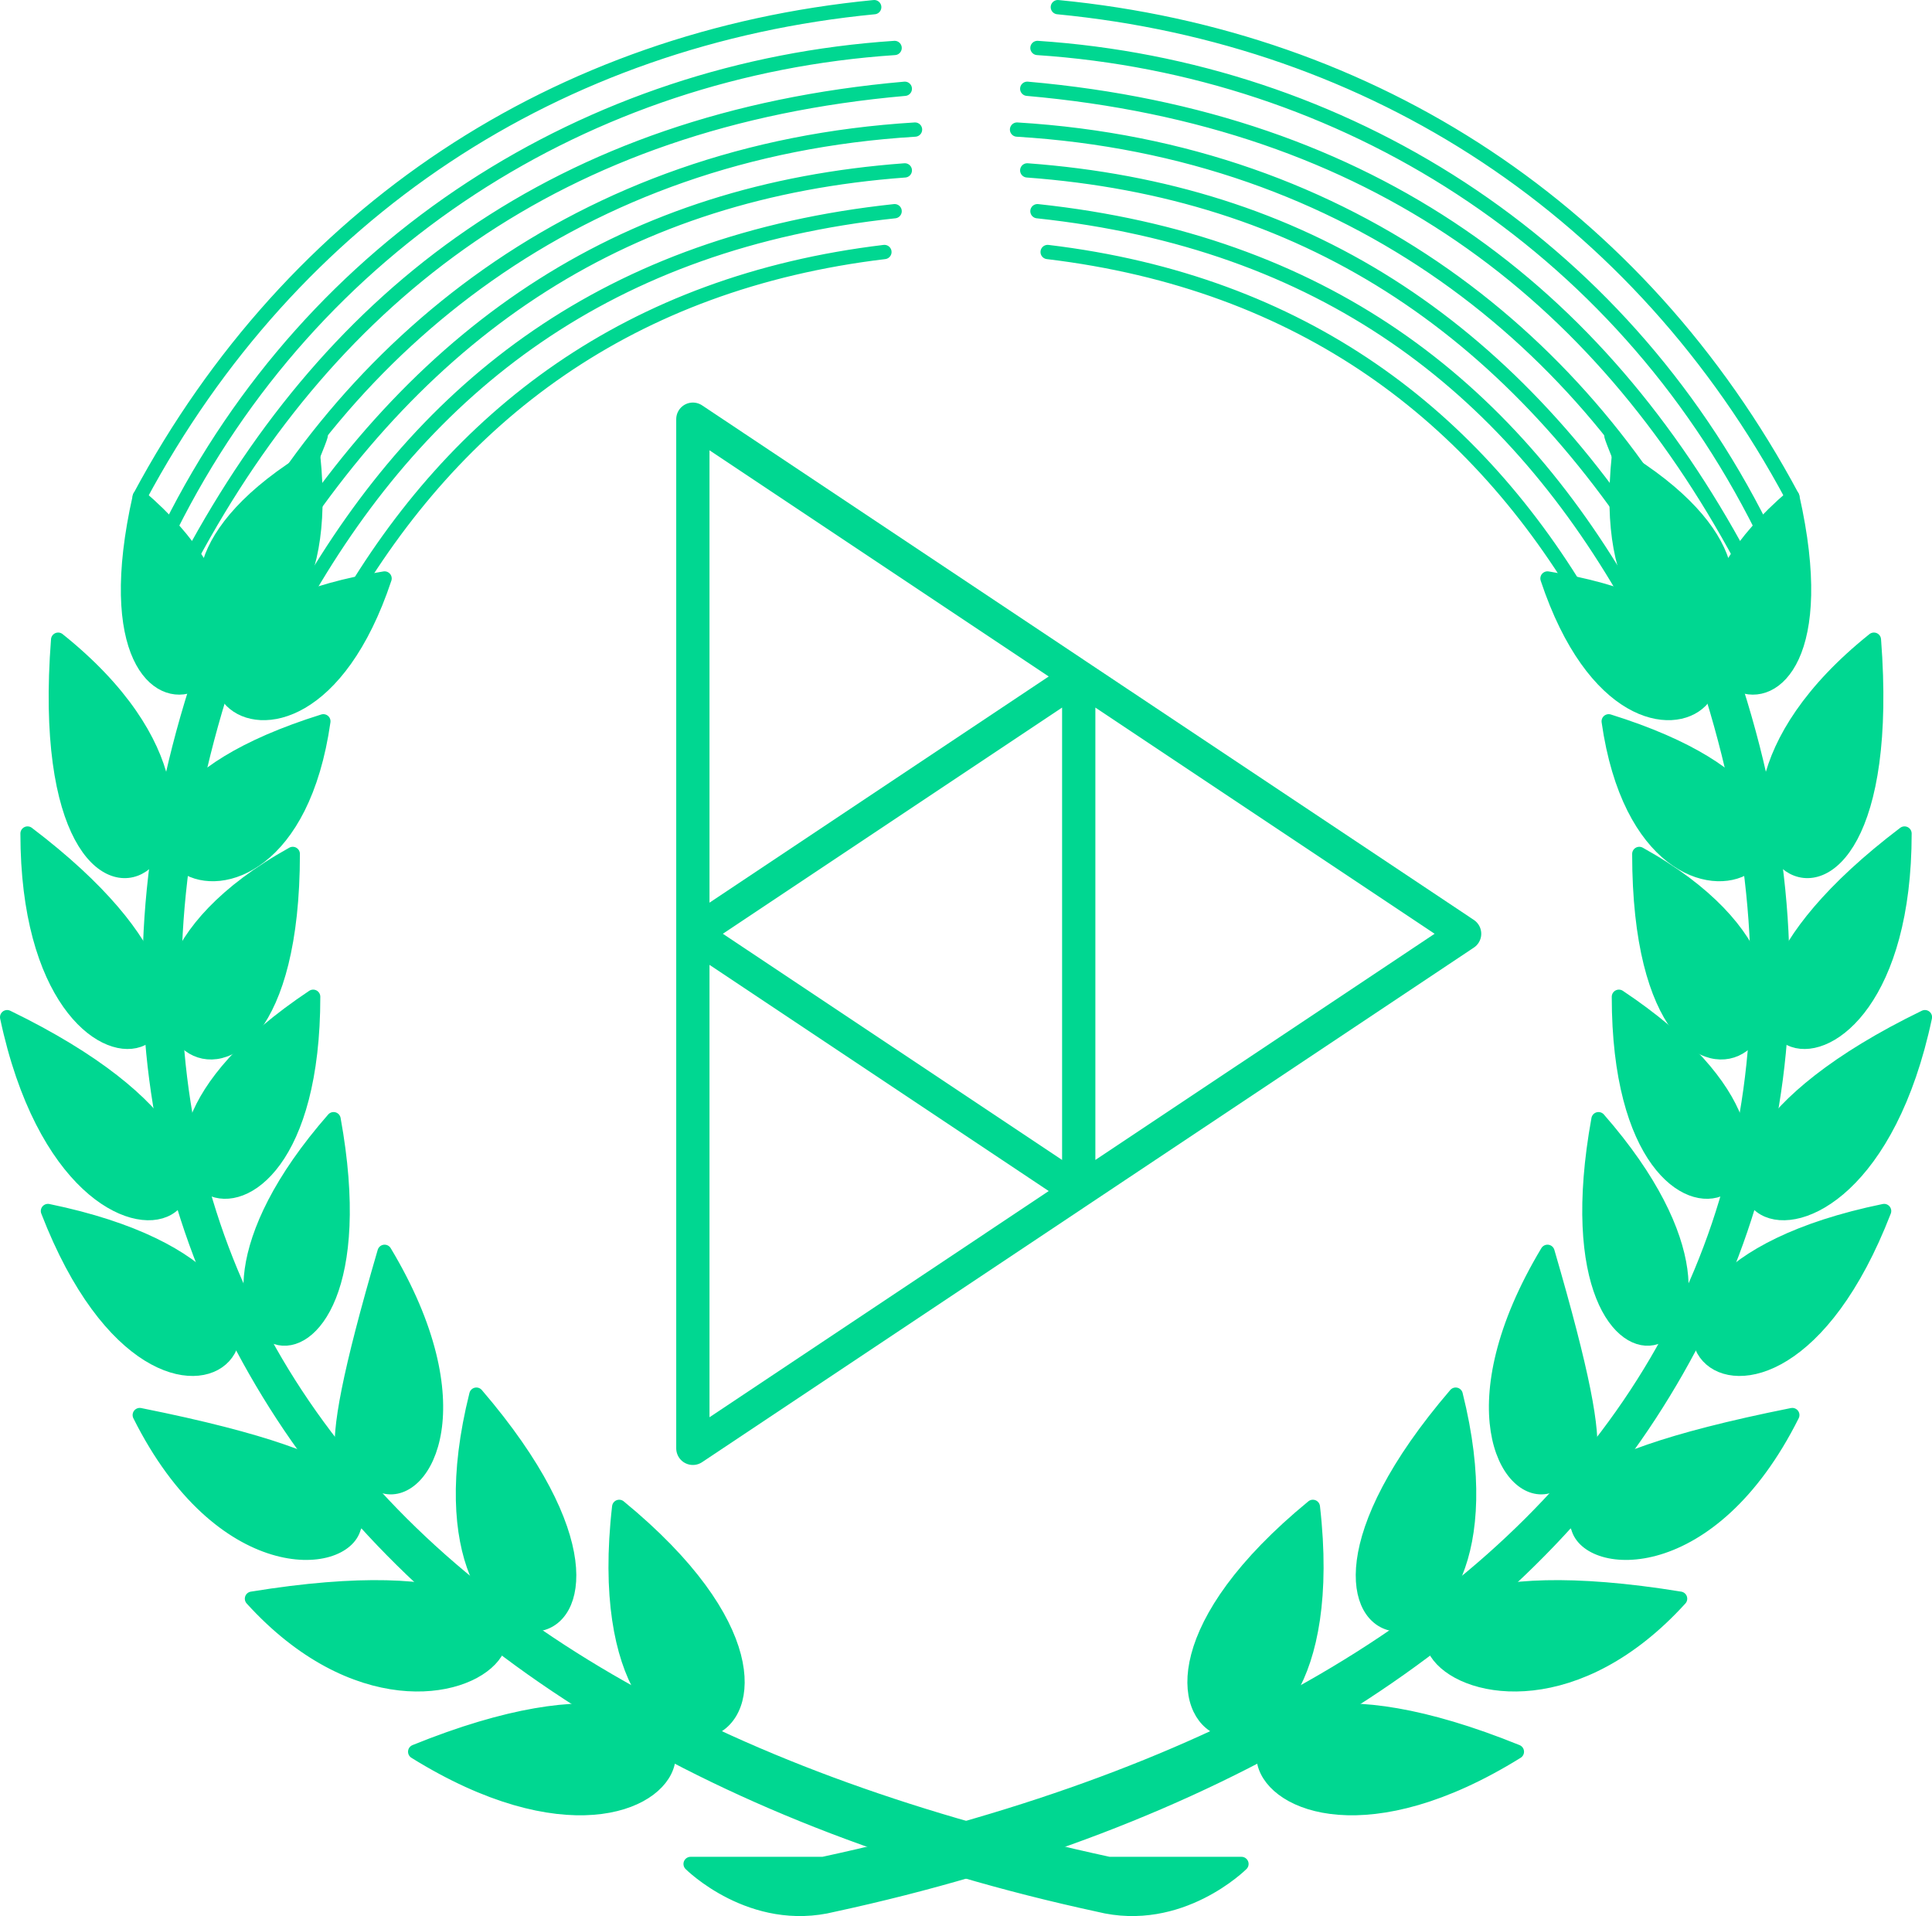 <?xml version="1.0" encoding="UTF-8" standalone="no"?>
<svg
   height="594.962"
   width="600"
   version="1.1"
   id="svg16"
   xml:space="preserve"
   sodipodi:docname="CiF-Peertube.svg"
   inkscape:version="1.4.2 (ebf0e940d0, 2025-05-08)"
   xmlns:inkscape="http://www.inkscape.org/namespaces/inkscape"
   xmlns:sodipodi="http://sodipodi.sourceforge.net/DTD/sodipodi-0.dtd"
   xmlns:xlink="http://www.w3.org/1999/xlink"
   xmlns="http://www.w3.org/2000/svg"
   xmlns:svg="http://www.w3.org/2000/svg"><sodipodi:namedview
     id="namedview1"
     pagecolor="#ffffff"
     bordercolor="#000000"
     borderopacity="0.25"
     inkscape:showpageshadow="2"
     inkscape:pageopacity="0.0"
     inkscape:pagecheckerboard="0"
     inkscape:deskcolor="#d1d1d1"
     inkscape:zoom="0.6865985"
     inkscape:cx="251.96676"
     inkscape:cy="233.03284"
     inkscape:window-width="1155"
     inkscape:window-height="740"
     inkscape:window-x="687"
     inkscape:window-y="215"
     inkscape:window-maximized="0"
     inkscape:current-layer="g16" /><defs
     id="defs16" /><g
     transform="matrix(3.168,0,0,3.168,-0.95,-0.947)"
     fill="#ffcc00"
     stroke="#000000"
     stroke-width="1.4"
     stroke-linecap="round"
     stroke-linejoin="round"
     id="g16"><use
       xlink:href="#a"
       transform="matrix(-1,0,0,1,190,0)"
       width="100%"
       height="100%"
       id="use1" /><g
       id="a"
       style="stroke:#00d791;stroke-opacity:1"><g
         fill="none"
         id="g3"
         style="stroke:#00d791;stroke-opacity:1"><path
           d="m 370,495 c -15,-28 -41,-45 -72,-48 m 69,51 c -14,-28 -41,-45 -71,-47 m 69,50 c -14,-26 -36,-43 -70,-46 m 67,49 c -12,-24 -35,-43 -68,-45 m 63,43 c -15,-24 -35,-37 -62,-39 m 59,42 c -12,-21 -30,-35 -58,-38 m 54,39 c -11,-19 -28,-32 -53,-35"
           transform="translate(-194,-446)"
           id="path3"
           style="stroke:#00d791;stroke-opacity:1" /></g><path
         d="m 262,629 h 13 c 37,-8 64,-23 79,-45 15,-22 17,-50 4,-81 -13,-31 0,-1 1,-1 h 1 c 14,32 11,60 -4,83 -15,23 -43,40 -80,48 -8,2 -14,-4 -14,-4 z"
         transform="translate(-194,-446)"
         id="path4"
         style="fill:#00d791;fill-opacity:1;stroke:#00d791;stroke-opacity:1" /><path
         d="m 370,495 c 7,31 -21,18 0,0 z"
         transform="translate(-194,-446)"
         id="path5"
         style="fill:#00d791;fill-opacity:1;stroke:#00d791;stroke-opacity:1" /><path
         d="m 346,503 c 31,5 9,27 0,0 z"
         transform="translate(-194,-446)"
         id="path6"
         style="fill:#00d791;fill-opacity:1;stroke:#00d791;stroke-opacity:1" /><path
         d="m 378,509 c 3,39 -25,20 0,0 z"
         transform="translate(-194,-446)"
         id="path7"
         style="fill:#00d791;fill-opacity:1;stroke:#00d791;stroke-opacity:1" /><path
         d="m 352,517 c 32,10 4,28 0,0 z m 29,11 c 0,32 -29,22 0,0 z"
         transform="translate(-194,-446)"
         id="path8"
         style="fill:#00d791;fill-opacity:1;stroke:#00d791;stroke-opacity:1" /><path
         d="m 355,530 c 0,35 27,15 0,0 z"
         transform="translate(-194,-446)"
         id="path9"
         style="fill:#00d791;fill-opacity:1;stroke:#00d791;stroke-opacity:1" /><path
         d="m 383,546 c -7,33 -35,17 0,0 z"
         transform="translate(-194,-446)"
         id="path10"
         style="fill:#00d791;fill-opacity:1;stroke:#00d791;stroke-opacity:1" /><path
         d="m 353,544 c 0,32 27,18 0,0 z"
         transform="translate(-194,-446)"
         id="path11"
         style="fill:#00d791;fill-opacity:1;stroke:#00d791;stroke-opacity:1" /><path
         d="m 379,565 c -12,31 -34,7 0,0 z"
         transform="translate(-194,-446)"
         id="path12"
         style="fill:#00d791;fill-opacity:1;stroke:#00d791;stroke-opacity:1" /><path
         d="m 351,556 c -6,33 21,24 0,0 z m 19,29 c -8,16 -20,15 -21,11 -1,-2 -4,-6 21,-11 z m -11,18 c -20,22 -43,-7 0,0 z"
         transform="translate(-194,-446)"
         id="path13"
         style="fill:#00d791;fill-opacity:1;stroke:#00d791;stroke-opacity:1" /><path
         d="m 337,583 c -24,28 8,32 0,0 z"
         transform="translate(-194,-446)"
         id="path14"
         style="fill:#00d791;fill-opacity:1;stroke:#00d791;stroke-opacity:1" /><path
         d="m 343,618 c -37,-15 -29,18 0,0 z"
         transform="translate(-194,-446)"
         id="path15"
         style="fill:#00d791;fill-opacity:1;stroke:#00d791;stroke-opacity:1" /><path
         d="m 323,594 c -28,23 4,35 0,0 z m 30,-103 c -3,29 25,15 0,0 z m -7,78 c -9,15 -4,24 0,23 4,-1 7,1 0,-23 z"
         transform="translate(-194,-446)"
         id="path16"
         style="fill:#00d791;fill-opacity:1;stroke:#00d791;stroke-opacity:1" /></g><path
       d="M 68.221,41.388 V 91.825 L 106.048,66.606 Z m 0,50.437 V 142.262 L 106.048,117.043 Z M 106.048,66.606 v 50.437 l 37.828,-25.218 z"
       id="path1"
       style="fill:none;stroke:#00d791;stroke-width:3.262;stroke-linecap:round;stroke-linejoin:round;stroke-dasharray:none;stroke-opacity:1" /></g></svg>

